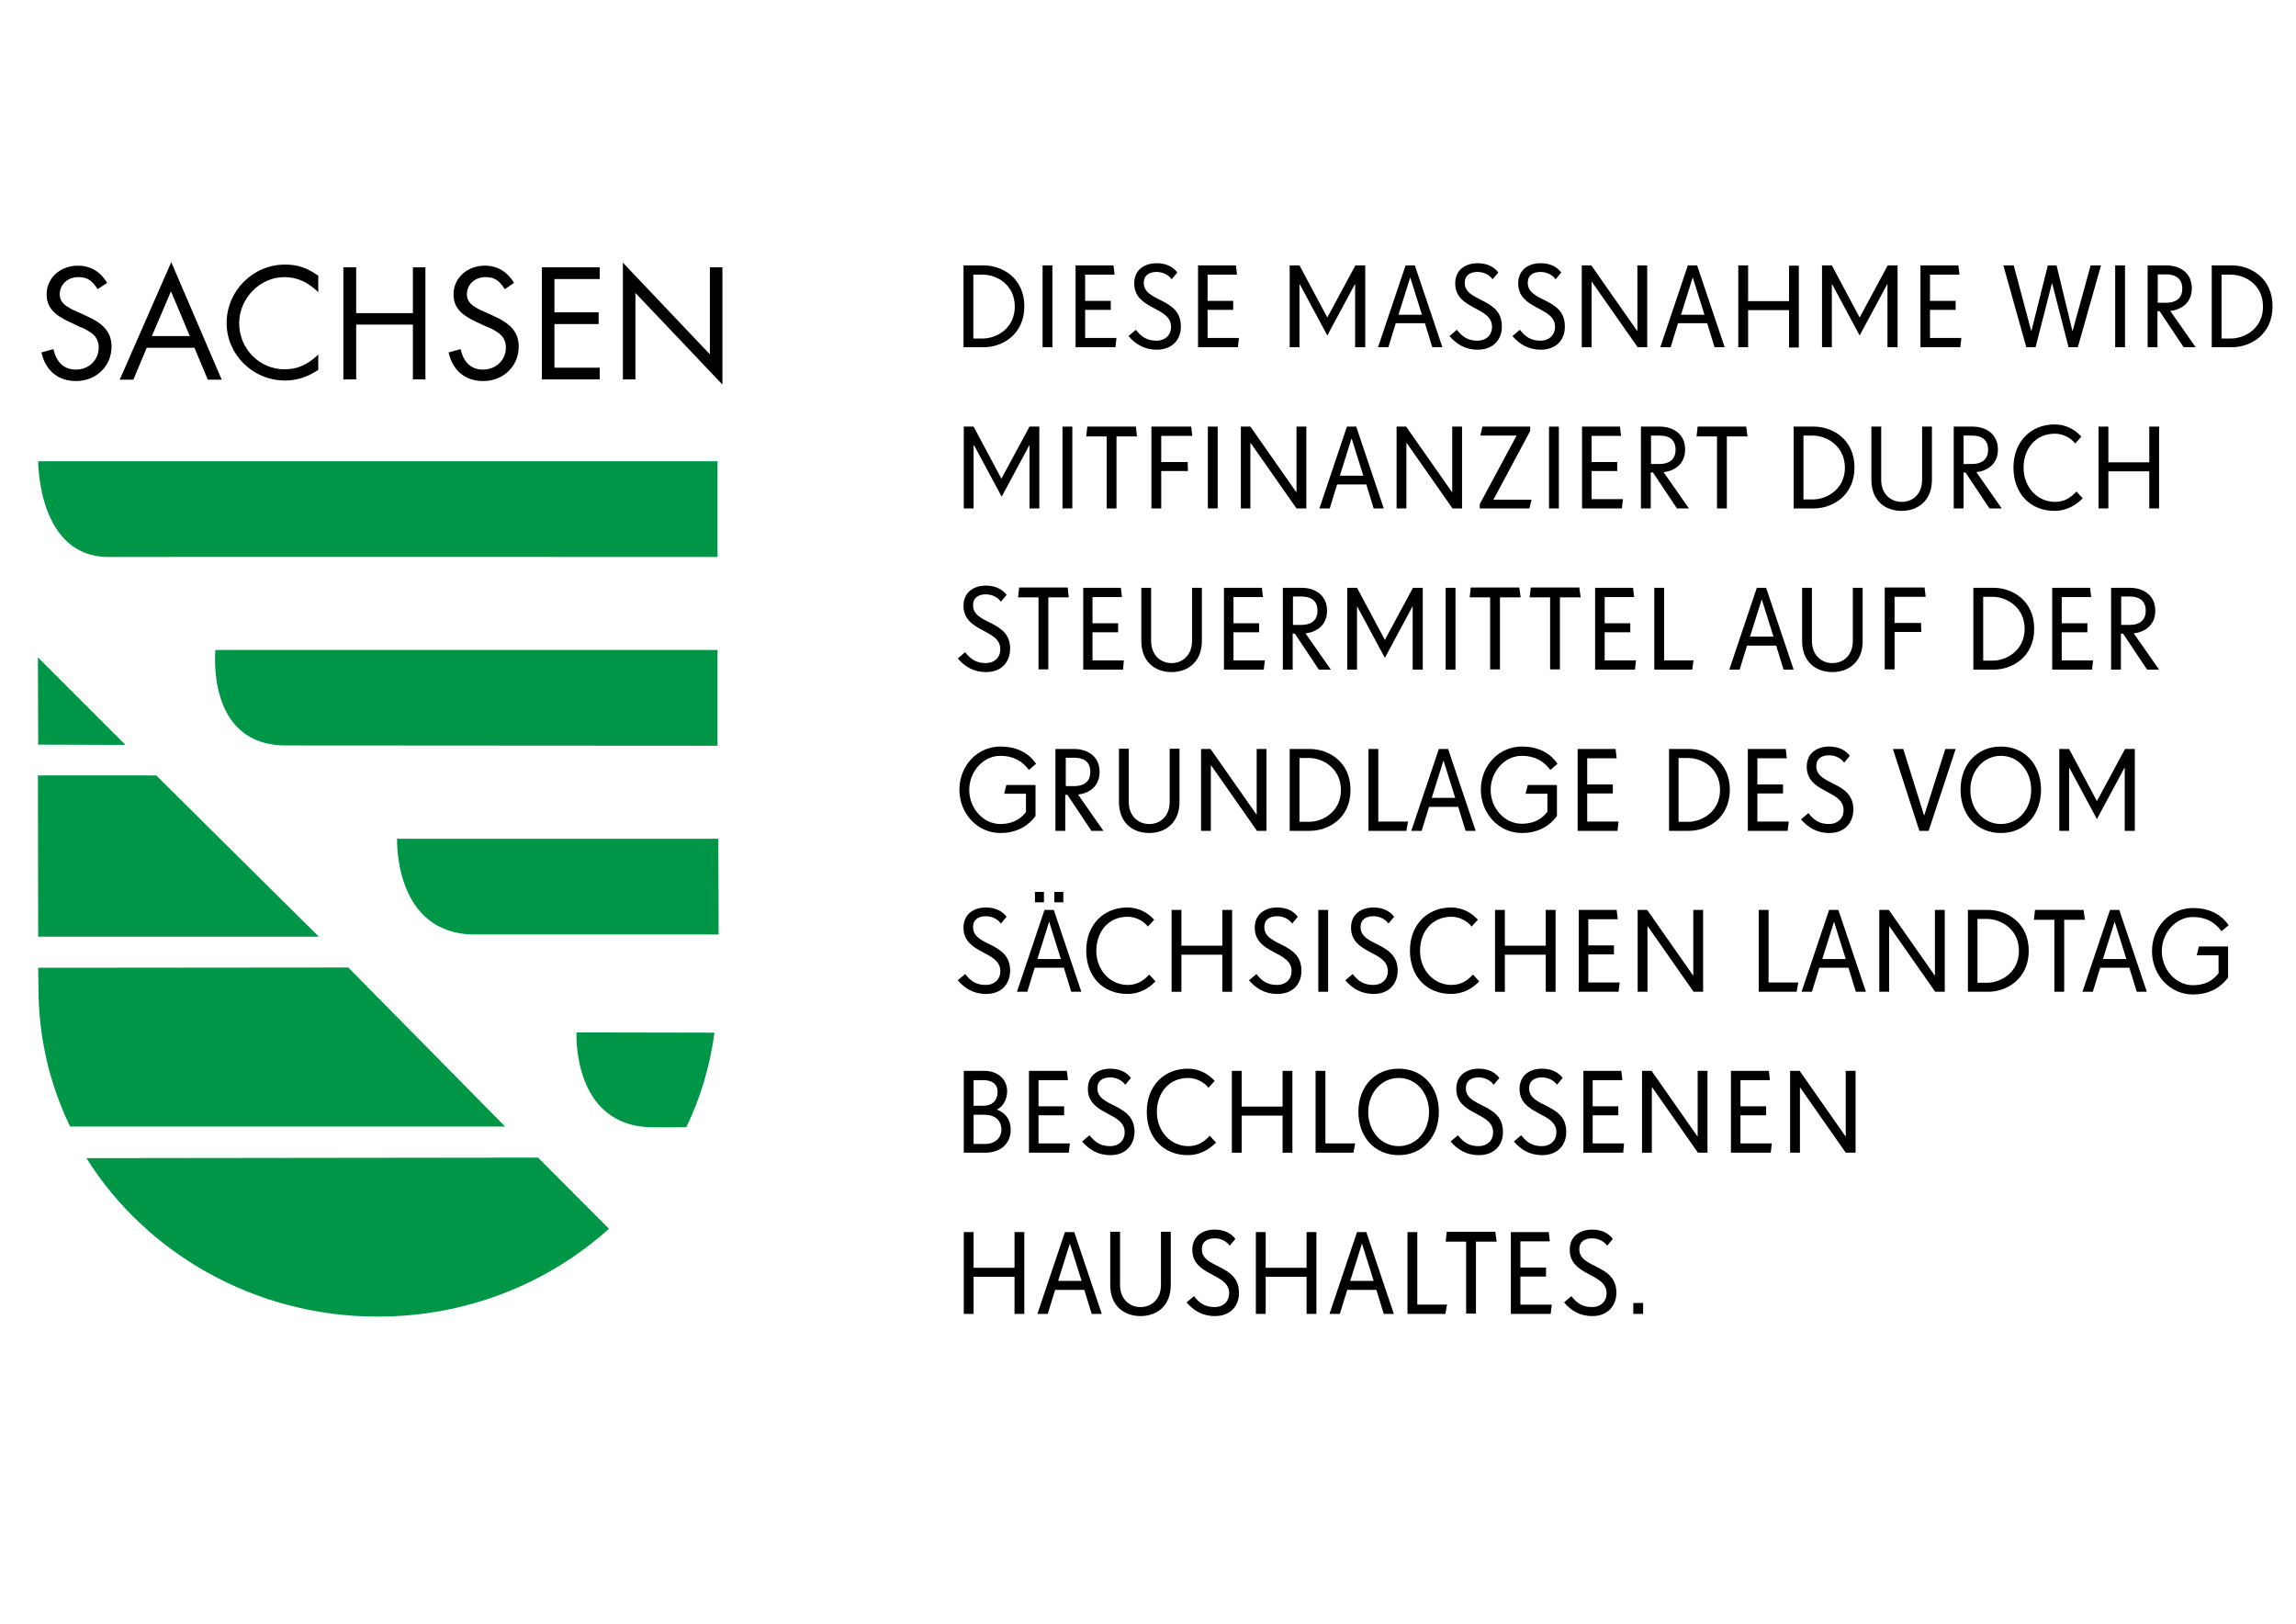 <?xml version="1.0" encoding="utf-8"?>
<!-- Generator: Adobe Illustrator 24.0.3, SVG Export Plug-In . SVG Version: 6.00 Build 0)  -->
<svg version="1.1" id="Ebene_1" xmlns="http://www.w3.org/2000/svg" xmlns:xlink="http://www.w3.org/1999/xlink" x="0px" y="0px"
	 viewBox="0 0 841.9 595.3" style="enable-background:new 0 0 841.9 595.3;" xml:space="preserve">
<style type="text/css">
	.st0{clip-path:url(#SVGID_2_);fill:#009647;}
	.st1{clip-path:url(#SVGID_4_);fill:#009647;}
	.st2{clip-path:url(#SVGID_6_);fill:#009647;}
	.st3{clip-path:url(#SVGID_8_);fill:#009647;}
	.st4{clip-path:url(#SVGID_10_);fill:#009647;}
	.st5{clip-path:url(#SVGID_12_);fill:#009647;}
	.st6{clip-path:url(#SVGID_14_);fill:#009647;}
	.st7{clip-path:url(#SVGID_16_);fill:#009647;}
	.st8{clip-path:url(#SVGID_18_);}
	.st9{clip-path:url(#SVGID_20_);}
	.st10{clip-path:url(#SVGID_22_);}
	.st11{clip-path:url(#SVGID_24_);}
	.st12{clip-path:url(#SVGID_26_);}
	.st13{clip-path:url(#SVGID_28_);}
	.st14{clip-path:url(#SVGID_30_);}
	.st15{clip-path:url(#SVGID_32_);fill:none;stroke:#000000;stroke-width:0.145;}
</style>
<g>
	<g>
		<g>
			<defs>
				<rect id="SVGID_1_" x="-48.8" y="18.7" width="369.1" height="553.6"/>
			</defs>
			<clipPath id="SVGID_2_">
				<use xlink:href="#SVGID_1_"  style="overflow:visible;"/>
			</clipPath>
			<path class="st0" d="M239.6,413.3c-30,0-28.2-34.8-28.2-34.8l50.6,0.1c-1.7,12.3-5.1,23.8-10.3,34.6
				C251.7,413.3,247.6,413.3,239.6,413.3"/>
		</g>
		<g>
			<defs>
				<rect id="SVGID_3_" x="-48.8" y="18.7" width="369.1" height="553.6"/>
			</defs>
			<clipPath id="SVGID_4_">
				<use xlink:href="#SVGID_3_"  style="overflow:visible;"/>
			</clipPath>
			<path class="st1" d="M223.3,450.5c-22.3,20-52,32.2-84.8,32.2c-45.1,0-85-23.3-106.8-58.1l165.6-0.2L223.3,450.5z"/>
		</g>
		<g>
			<defs>
				<rect id="SVGID_5_" x="-48.8" y="18.7" width="369.1" height="553.6"/>
			</defs>
			<clipPath id="SVGID_6_">
				<use xlink:href="#SVGID_5_"  style="overflow:visible;"/>
			</clipPath>
			<path class="st2" d="M127.7,354.7l57.5,58.3L25.7,413c-7.5-15.5-11.6-32.7-11.6-51l-0.1-7.2L127.7,354.7z"/>
		</g>
		<g>
			<defs>
				<rect id="SVGID_7_" x="-48.8" y="18.7" width="369.1" height="553.6"/>
			</defs>
			<clipPath id="SVGID_8_">
				<use xlink:href="#SVGID_7_"  style="overflow:visible;"/>
			</clipPath>
			<polygon class="st3" points="14,343.4 13.9,284.3 57.3,284.3 116.9,343.4 			"/>
		</g>
		<g>
			<defs>
				<rect id="SVGID_9_" x="-48.8" y="18.7" width="369.1" height="553.6"/>
			</defs>
			<clipPath id="SVGID_10_">
				<use xlink:href="#SVGID_9_"  style="overflow:visible;"/>
			</clipPath>
			<polygon class="st4" points="13.9,241 46,273.1 14,273 			"/>
		</g>
		<g>
			<defs>
				<rect id="SVGID_11_" x="-48.8" y="18.7" width="369.1" height="553.6"/>
			</defs>
			<clipPath id="SVGID_12_">
				<use xlink:href="#SVGID_11_"  style="overflow:visible;"/>
			</clipPath>
			<path class="st5" d="M263.1,169.1H14c0,0-0.2,35.1,25.7,35.1c25.7-0.1,223.4,0,223.4,0L263.1,169.1z"/>
		</g>
		<g>
			<defs>
				<rect id="SVGID_13_" x="-48.8" y="18.7" width="369.1" height="553.6"/>
			</defs>
			<clipPath id="SVGID_14_">
				<use xlink:href="#SVGID_13_"  style="overflow:visible;"/>
			</clipPath>
			<path class="st6" d="M263.1,238.3H79c0,0-3.7,35,25.8,35c29.5,0,158.3,0.1,158.3,0.1V238.3z"/>
		</g>
		<g>
			<defs>
				<rect id="SVGID_15_" x="-48.8" y="18.7" width="369.1" height="553.6"/>
			</defs>
			<clipPath id="SVGID_16_">
				<use xlink:href="#SVGID_15_"  style="overflow:visible;"/>
			</clipPath>
			<path class="st7" d="M174.1,342.6c-29.8,0-28.5-35.1-28.5-35.1h117.8l0.1,35.1H174.1z"/>
		</g>
		<g>
			<defs>
				<rect id="SVGID_17_" x="-48.8" y="18.7" width="369.1" height="553.6"/>
			</defs>
			<clipPath id="SVGID_18_">
				<use xlink:href="#SVGID_17_"  style="overflow:visible;"/>
			</clipPath>
			<path class="st8" d="M35.8,106c-2.1-3.3-3.9-4.4-7.1-4.4c-3.9,0-6.8,2.7-6.8,6.3c0,1.8,0.9,3.3,2.6,4.4c1,0.6,2,1.3,3.2,1.7
				l1.3,0.6l1.3,0.6l1.3,0.6c6.6,2.9,9.3,6.2,9.3,11.3c0,7.1-5.6,12.6-13,12.6c-6.6,0-11.2-3.8-12.7-10.5l4.4-1.2
				c1.1,4.9,3.9,7.5,8.2,7.5c4.8,0,8.4-3.5,8.4-8.1c0-2.5-1.1-4.4-3.4-5.8c-1.1-0.7-2.2-1.3-3.6-1.8l-1.2-0.6l-1.3-0.6l-1.3-0.6
				c-5.9-2.7-8.3-5.6-8.3-10.1c0-6,5-10.5,11.5-10.5c4.6,0,8.2,2.2,10.7,6.3L35.8,106z"/>
		</g>
		<g>
			<defs>
				<rect id="SVGID_19_" x="-48.8" y="18.7" width="369.1" height="553.6"/>
			</defs>
			<clipPath id="SVGID_20_">
				<use xlink:href="#SVGID_19_"  style="overflow:visible;"/>
			</clipPath>
			<path class="st9" d="M71.3,127.5l4.9,11.7h5.1L62.8,96.1l-18.9,43.1h5l4.9-11.7H71.3z M69.6,123.2H55.7l7-16.4L69.6,123.2z"/>
		</g>
		<g>
			<defs>
				<rect id="SVGID_21_" x="-48.8" y="18.7" width="369.1" height="553.6"/>
			</defs>
			<clipPath id="SVGID_22_">
				<use xlink:href="#SVGID_21_"  style="overflow:visible;"/>
			</clipPath>
			<path class="st10" d="M116.7,107.1c-4-3.8-7.8-5.5-12.5-5.5c-8.9,0-16.5,7.8-16.5,16.9c0,9.4,7.5,16.9,16.6,16.9
				c4.6,0,8.4-1.6,12.4-5.4v5.6c-4,2.7-7.9,3.9-12.2,3.9c-11.8,0-21.4-9.5-21.4-21.1c0-11.7,9.6-21.4,21.4-21.4
				c4.6,0,8,1.1,12.2,4.1L116.7,107.1L116.7,107.1z"/>
		</g>
		<g>
			<defs>
				<rect id="SVGID_23_" x="-48.8" y="18.7" width="369.1" height="553.6"/>
			</defs>
			<clipPath id="SVGID_24_">
				<use xlink:href="#SVGID_23_"  style="overflow:visible;"/>
			</clipPath>
			<polygon class="st11" points="151.4,114.8 151.4,98 156,98 156,139.1 151.4,139.1 151.4,119 130.6,119 130.6,139.1 125.9,139.1 
				125.9,98 130.6,98 130.6,114.8 			"/>
		</g>
		<g>
			<defs>
				<rect id="SVGID_25_" x="-48.8" y="18.7" width="369.1" height="553.6"/>
			</defs>
			<clipPath id="SVGID_26_">
				<use xlink:href="#SVGID_25_"  style="overflow:visible;"/>
			</clipPath>
			<path class="st12" d="M185.1,106c-2.1-3.3-3.9-4.4-7.1-4.4c-3.9,0-6.8,2.7-6.8,6.3c0,1.8,0.9,3.3,2.6,4.4c1,0.6,2,1.3,3.2,1.7
				l1.3,0.6l1.3,0.6l1.3,0.6c6.6,2.9,9.3,6.2,9.3,11.3c0,7.1-5.6,12.6-13,12.6c-6.6,0-11.2-3.8-12.7-10.5l4.4-1.2
				c1.1,4.9,3.9,7.5,8.2,7.5c4.8,0,8.4-3.5,8.4-8.1c0-2.5-1.1-4.4-3.4-5.8c-1.1-0.7-2.2-1.3-3.6-1.8l-1.3-0.6l-1.3-0.6l-1.3-0.6
				c-5.9-2.7-8.3-5.6-8.3-10.1c0-6,5-10.5,11.5-10.5c4.6,0,8.2,2.2,10.7,6.3L185.1,106z"/>
		</g>
		<g>
			<defs>
				<rect id="SVGID_27_" x="-48.8" y="18.7" width="369.1" height="553.6"/>
			</defs>
			<clipPath id="SVGID_28_">
				<use xlink:href="#SVGID_27_"  style="overflow:visible;"/>
			</clipPath>
			<polygon class="st13" points="203.3,102.3 203.3,114.5 219.5,114.5 219.5,118.8 203.3,118.8 203.3,134.8 219.9,134.8 
				219.9,139.1 198.7,139.1 198.7,98 219.9,98 219.9,102.3 			"/>
		</g>
		<g>
			<defs>
				<rect id="SVGID_29_" x="-48.8" y="18.7" width="369.1" height="553.6"/>
			</defs>
			<clipPath id="SVGID_30_">
				<use xlink:href="#SVGID_29_"  style="overflow:visible;"/>
			</clipPath>
			<polygon class="st14" points="228.4,96.3 260.3,129.9 260.3,98 264.9,98 264.9,141 233,107.4 233,139.1 228.4,139.1 			"/>
		</g>
		<g>
			<defs>
				<rect id="SVGID_31_" x="-48.8" y="18.7" width="369.1" height="553.6"/>
			</defs>
			<clipPath id="SVGID_32_">
				<use xlink:href="#SVGID_31_"  style="overflow:visible;"/>
			</clipPath>
			<path class="st15" d="M320.3,588.8v49.8 M336.9,572.3h49.8 M320.3,2.1v-49.8 M336.9,18.7h49.8 M-48.8,2.1v-49.8 M-65.4,18.7
				h-49.8 M-48.8,588.8v49.8 M-65.4,572.3h-49.8"/>
		</g>
	</g>
	<g>
		<path d="M360.7,127.3h-7.4v-30h7.4c6.8,0,14.9,4.6,14.9,15S367.5,127.3,360.7,127.3z M360.4,100.7h-3.5v23.4h3.5
			c4.9,0,11.7-3.6,11.7-11.7C372.1,104.3,365.4,100.7,360.4,100.7z"/>
		<path d="M382.3,127.3v-30h3.6v30H382.3z"/>
		<path d="M409,127.3h-14.6v-30h13.9l0.4,3.4h-10.8v9.6h9.4v3.3h-9.4v10.3h11.5L409,127.3z"/>
		<path d="M424.2,128.2c-4.7,0-7.9-2.1-10.4-5l2.7-2.3c2.1,2.7,4.2,4,7.6,4c3.1,0,5.3-2,5.3-5.1c0-7.5-13.5-6.1-13.5-15.9
			c0-5.1,3.9-7.4,8.2-7.4c3.4,0,5.9,1.2,7.6,3.4l-2.1,2.5c-1-1.5-3.1-2.7-5.5-2.7c-2.7,0-4.7,1.2-4.7,4c0,7.2,13.6,5.3,13.6,15.9
			C433.1,124.4,429.9,128.2,424.2,128.2z"/>
		<path d="M453.9,127.3h-14.6v-30h13.9l0.4,3.4h-10.8v9.6h9.4v3.3h-9.4v10.3h11.5L453.9,127.3z"/>
		<path d="M496.9,127.3v-23.1h-0.1L486.7,123l-10.1-18.8h-0.1v23.1h-3.6v-30h3.6l10.2,19.1l10.3-19.1h3.6v30H496.9z"/>
		<path d="M525.2,127.3l-2.7-8.8h-10.7l-2.7,8.8h-3.8l10.1-30h3.4l10.1,30H525.2z M517.1,101.7L517.1,101.7l-4.3,13.7h8.6
			L517.1,101.7z"/>
		<path d="M541.9,128.2c-4.7,0-7.9-2.1-10.4-5l2.7-2.3c2.1,2.7,4.2,4,7.6,4c3.1,0,5.3-2,5.3-5.1c0-7.5-13.5-6.1-13.5-15.9
			c0-5.1,3.9-7.4,8.2-7.4c3.4,0,5.9,1.2,7.6,3.4l-2.1,2.5c-1-1.5-3.1-2.7-5.5-2.7c-2.7,0-4.7,1.2-4.7,4c0,7.2,13.6,5.3,13.6,15.9
			C550.8,124.4,547.6,128.2,541.9,128.2z"/>
		<path d="M565,128.2c-4.7,0-7.9-2.1-10.4-5l2.7-2.3c2.1,2.7,4.2,4,7.6,4c3.1,0,5.3-2,5.3-5.1c0-7.5-13.5-6.1-13.5-15.9
			c0-5.1,3.9-7.4,8.2-7.4c3.4,0,5.9,1.2,7.6,3.4l-2.1,2.5c-1-1.5-3.1-2.7-5.5-2.7c-2.7,0-4.7,1.2-4.7,4c0,7.2,13.6,5.3,13.6,15.9
			C573.9,124.4,570.8,128.2,565,128.2z"/>
		<path d="M600.5,127.3l-16.8-24h-0.1v24h-3.6v-30h3.5l16.8,24h0.1v-24h3.6v30H600.5z"/>
		<path d="M628.7,127.3l-2.7-8.8h-10.7l-2.7,8.8h-3.8l10.1-30h3.4l10.1,30H628.7z M620.7,101.7L620.7,101.7l-4.3,13.7h8.6
			L620.7,101.7z"/>
		<path d="M656,127.3v-13.6h-15v13.6h-3.6v-30h3.6v13.1h15V97.4h3.6v30H656z"/>
		<path d="M692.1,127.3v-23.1H692L681.9,123l-10.1-18.8h-0.1v23.1h-3.6v-30h3.6l10.2,19.1l10.3-19.1h3.6v30H692.1z"/>
		<path d="M718.8,127.3h-14.6v-30h13.9l0.4,3.4h-10.8v9.6h9.4v3.3h-9.4v10.3h11.5L718.8,127.3z"/>
		<path d="M761.9,127.3h-3.4l-6-23.4h-0.1l-6,23.4H743l-8.4-30h3.8l6.4,24h0.1l6-24h3.2l5.8,24h0.1l6.6-24h3.8L761.9,127.3z"/>
		<path d="M775.6,127.3v-30h3.6v30H775.6z"/>
		<path d="M800.7,127.3l-8.8-13.2h-0.8v13.2h-3.6v-30h6.9c4.9,0,9.3,2.7,9.3,8.4c0,5.6-4.2,7.9-7.9,8.3l9.3,13.3H800.7z
			 M794.4,100.6h-3.2V111h3.2c3,0,5.8-1.3,5.8-5.2C800.2,101.9,797.4,100.6,794.4,100.6z"/>
		<path d="M818.4,127.3h-7.4v-30h7.4c6.8,0,14.9,4.6,14.9,15S825.2,127.3,818.4,127.3z M818.1,100.7h-3.5v23.4h3.5
			c4.9,0,11.7-3.6,11.7-11.7C829.8,104.3,823.1,100.7,818.1,100.7z"/>
	</g>
	<g>
		<path d="M377.5,186.4v-23.1h-0.1l-10.1,18.8l-10.1-18.8H357v23.1h-3.6v-30h3.6l10.2,19.1l10.3-19.1h3.6v30H377.5z"/>
		<path d="M389.6,186.4v-30h3.6v30H389.6z"/>
		<path d="M409.4,160v26.4h-3.6V160h-7.5l0.4-3.6h17.8l0.4,3.6H409.4z"/>
		<path d="M425.8,159.8v9.6h9.7l0.1,3.3h-9.8v13.7h-3.6v-30h14.6l0.4,3.4L425.8,159.8L425.8,159.8z"/>
		<path d="M442.9,186.4v-30h3.6v30H442.9z"/>
		<path d="M475.4,186.4l-16.8-24h-0.1v24H455v-30h3.5l16.8,24h0.1v-24h3.6v30H475.4z"/>
		<path d="M503.7,186.4l-2.7-8.8h-10.7l-2.7,8.8h-3.8l10.1-30h3.4l10.1,30H503.7z M495.6,160.7L495.6,160.7l-4.3,13.7h8.6
			L495.6,160.7z"/>
		<path d="M532.6,186.4l-16.8-24h-0.1v24h-3.6v-30h3.5l16.8,24h0.1v-24h3.6v30H532.6z"/>
		<path d="M561.1,156.4v1.6l-13.5,25.2h14l-0.8,3.2h-18.2v-1.6l13.5-25.1h-13.3l0.8-3.3L561.1,156.4L561.1,156.4z"/>
		<path d="M568,186.4v-30h3.6v30H568z"/>
		<path d="M594.7,186.4h-14.6v-30H594l0.4,3.4h-10.8v9.6h9.4v3.3h-9.4V183h11.5L594.7,186.4z"/>
		<path d="M614.9,186.4l-8.8-13.2h-0.8v13.2h-3.6v-30h6.9c4.9,0,9.3,2.7,9.3,8.4c0,5.6-4.2,7.9-7.9,8.3l9.3,13.3H614.9z
			 M608.6,159.7h-3.2v10.4h3.2c3,0,5.8-1.3,5.8-5.2C614.4,160.9,611.7,159.7,608.6,159.7z"/>
		<path d="M633.2,160v26.4h-3.6V160h-7.5l0.4-3.6h17.8l0.5,3.6H633.2z"/>
		<path d="M665.1,186.4h-7.4v-30h7.4c6.8,0,14.9,4.6,14.9,15S671.8,186.4,665.1,186.4z M664.8,159.7h-3.5v23.4h3.5
			c4.9,0,11.7-3.6,11.7-11.7C676.4,163.4,669.7,159.7,664.8,159.7z"/>
		<path d="M697.3,187.3c-6.1,0-11.1-3.8-11.1-11.4v-19.5h3.6v19.5c0,5.1,3.4,8.1,7.5,8.1c4.2,0,7.5-3,7.5-8.1v-19.5h3.6v19.5
			C708.4,183.5,703.3,187.3,697.3,187.3z"/>
		<path d="M729.5,186.4l-8.8-13.2H720v13.2h-3.6v-30h6.9c4.9,0,9.3,2.7,9.3,8.4c0,5.6-4.2,7.9-7.9,8.3l9.3,13.3H729.5z M723.2,159.7
			H720v10.4h3.2c3,0,5.8-1.3,5.8-5.2C729,160.9,726.2,159.7,723.2,159.7z"/>
		<path d="M753.4,187.3c-9.1,0-15.1-6.5-15.1-15.9c0-9.3,6.2-15.8,15.1-15.8c4.1,0,7.5,1.9,9.8,4.5l-2.3,2.5
			c-1.3-1.8-4.2-3.6-7.4-3.6c-7.1,0-11.5,5.5-11.5,12.5c0,7.1,5.1,12.5,11.5,12.5c3.5,0,5.7-1.5,7.9-3.8l2.3,2.5
			C760.7,185.7,757.2,187.3,753.4,187.3z"/>
		<path d="M788.1,186.4v-13.6h-15v13.6h-3.6v-30h3.6v13.1h15v-13.1h3.6v30H788.1z"/>
	</g>
	<g>
		<path d="M361.6,246.4c-4.7,0-7.9-2.1-10.4-5l2.7-2.3c2.1,2.7,4.2,4,7.6,4c3.1,0,5.3-2,5.3-5.1c0-7.5-13.5-6.1-13.5-15.9
			c0-5.1,3.9-7.4,8.2-7.4c3.4,0,5.9,1.2,7.6,3.4l-2.1,2.5c-1-1.5-3.1-2.7-5.5-2.7c-2.7,0-4.7,1.2-4.7,4c0,7.2,13.6,5.3,13.6,15.9
			C370.4,242.6,367.3,246.4,361.6,246.4z"/>
		<path d="M384.4,219v26.4h-3.6V219h-7.5l0.4-3.6h17.8l0.4,3.6H384.4z"/>
		<path d="M411.8,245.5h-14.6v-30H411l0.4,3.4h-10.8v9.6h9.4v3.3h-9.4v10.3h11.5L411.8,245.5z"/>
		<path d="M429.6,246.4c-6.1,0-11.1-3.8-11.1-11.4v-19.5h3.6V235c0,5.1,3.4,8.1,7.5,8.1s7.5-3,7.5-8.1v-19.5h3.6V235
			C440.7,242.5,435.7,246.4,429.6,246.4z"/>
		<path d="M463.4,245.5h-14.6v-30h13.9l0.4,3.4h-10.8v9.6h9.4v3.3h-9.4v10.3h11.5L463.4,245.5z"/>
		<path d="M483.6,245.5l-8.8-13.2h-0.8v13.2h-3.6v-30h6.9c4.9,0,9.3,2.7,9.3,8.4c0,5.6-4.2,7.9-7.9,8.3l9.3,13.3H483.6z
			 M477.3,218.7h-3.2v10.4h3.2c3,0,5.8-1.3,5.8-5.2C483.1,219.9,480.3,218.7,477.3,218.7z"/>
		<path d="M518,245.5v-23.1h-0.1l-10.1,18.8l-10.1-18.8h-0.1v23.1H494v-30h3.6l10.2,19.1l10.3-19.1h3.6v30H518z"/>
		<path d="M530.1,245.5v-30h3.6v30H530.1z"/>
		<path d="M550,219v26.4h-3.6V219h-7.5l0.4-3.6h17.8l0.5,3.6H550z"/>
		<path d="M572,219v26.4h-3.6V219h-7.5l0.4-3.6h17.8l0.5,3.6H572z"/>
		<path d="M599.5,245.5h-14.6v-30h13.9l0.4,3.4h-10.8v9.6h9.4v3.3h-9.4v10.3h11.5L599.5,245.5z"/>
		<path d="M620.5,245.5h-13.9v-30h3.6v26.6H621L620.5,245.5z"/>
		<path d="M654,245.5l-2.7-8.8h-10.7l-2.7,8.8h-3.8l10.1-30h3.4l10.1,30H654z M646,219.7L646,219.7l-4.3,13.7h8.6L646,219.7z"/>
		<path d="M671.9,246.4c-6.1,0-11.1-3.8-11.1-11.4v-19.5h3.6V235c0,5.1,3.4,8.1,7.5,8.1c4.2,0,7.5-3,7.5-8.1v-19.5h3.6V235
			C683.1,242.5,678,246.4,671.9,246.4z"/>
		<path d="M694.7,218.8v9.6h9.7l0.1,3.3h-9.8v13.7h-3.6v-30h14.6l0.4,3.4L694.7,218.8L694.7,218.8z"/>
		<path d="M731,245.5h-7.4v-30h7.4c6.8,0,14.9,4.6,14.9,15C745.9,241,737.7,245.5,731,245.5z M730.7,218.8h-3.5v23.4h3.5
			c4.9,0,11.7-3.6,11.7-11.7C742.3,222.4,735.6,218.8,730.7,218.8z"/>
		<path d="M767.1,245.5h-14.6v-30h13.9l0.4,3.4H756v9.6h9.4v3.3H756v10.3h11.5L767.1,245.5z"/>
		<path d="M787.3,245.5l-8.8-13.2h-0.8v13.2h-3.6v-30h6.9c4.9,0,9.3,2.7,9.3,8.4c0,5.6-4.2,7.9-7.9,8.3l9.3,13.3H787.3z M781,218.7
			h-3.2v10.4h3.2c3,0,5.8-1.3,5.8-5.2C786.8,219.9,784,218.7,781,218.7z"/>
	</g>
	<g>
		<path d="M377.3,282.3c-2.4-3.2-5.6-5.2-10.5-5.2c-6.3,0-11.4,5.8-11.4,12.5s5.1,12.5,11.4,12.5c3.6,0,7-1.2,9.4-4.4V291h-8
			l0.8-3.2h10.7v11.4c-2.4,3.2-6.4,6.2-12.9,6.2c-8.3,0-15-7-15-15.9s6.7-15.8,15-15.8c6.7,0,10.8,2.9,13.1,6.3L377.3,282.3z"/>
		<path d="M400.2,304.6l-8.8-13.2h-0.8v13.2h-3.6v-30h6.9c4.9,0,9.3,2.7,9.3,8.4c0,5.6-4.2,7.9-7.9,8.3l9.3,13.3L400.2,304.6
			L400.2,304.6z M394,277.8h-3.2v10.4h3.2c3,0,5.8-1.3,5.8-5.2C399.8,279,397,277.8,394,277.8z"/>
		<path d="M421.4,305.4c-6.1,0-11.1-3.8-11.1-11.4v-19.5h3.6V294c0,5.1,3.4,8.1,7.5,8.1c4.2,0,7.5-3,7.5-8.1v-19.5h3.6V294
			C432.5,301.6,427.4,305.4,421.4,305.4z"/>
		<path d="M460.9,304.6l-16.8-24h-0.1v24h-3.6v-30h3.5l16.8,24h0.1v-24h3.6v30H460.9z"/>
		<path d="M480.3,304.6h-7.4v-30h7.4c6.8,0,14.9,4.6,14.9,15C495.2,300.1,487,304.6,480.3,304.6z M480,277.9h-3.5v23.4h3.5
			c4.9,0,11.7-3.6,11.7-11.7C491.6,281.5,484.9,277.9,480,277.9z"/>
		<path d="M515.7,304.6h-13.9v-30h3.6v26.6h10.9L515.7,304.6z"/>
		<path d="M537.4,304.6l-2.7-8.8H524l-2.7,8.8h-3.8l10.1-30h3.4l10.1,30H537.4z M529.3,278.8L529.3,278.8l-4.3,13.7h8.6L529.3,278.8
			z"/>
		<path d="M568.5,282.3c-2.4-3.2-5.6-5.2-10.5-5.2c-6.3,0-11.4,5.8-11.4,12.5S551.7,302,558,302c3.7,0,7-1.2,9.4-4.4V291h-8l0.8-3.2
			h10.7v11.4c-2.4,3.2-6.4,6.2-12.9,6.2c-8.3,0-15-7-15-15.9s6.7-15.8,15-15.8c6.7,0,10.8,2.9,13.1,6.3L568.5,282.3z"/>
		<path d="M593.1,304.6h-14.6v-30h13.9l0.4,3.4h-10.8v9.6h9.4v3.3h-9.4v10.3h11.5L593.1,304.6z"/>
		<path d="M619.3,304.6H612v-30h7.4c6.8,0,14.9,4.6,14.9,15C634.2,300.1,626,304.6,619.3,304.6z M619,277.9h-3.5v23.4h3.5
			c4.9,0,11.7-3.6,11.7-11.7C630.7,281.5,624,277.9,619,277.9z"/>
		<path d="M655.5,304.6h-14.6v-30h13.9l0.4,3.4h-10.8v9.6h9.4v3.3h-9.4v10.3h11.5L655.5,304.6z"/>
		<path d="M670.8,305.4c-4.7,0-7.9-2.1-10.4-5l2.7-2.3c2.1,2.7,4.2,4,7.6,4c3.1,0,5.3-2,5.3-5.1c0-7.5-13.5-6.1-13.5-15.9
			c0-5.1,3.9-7.4,8.2-7.4c3.4,0,5.9,1.2,7.6,3.4l-2.1,2.5c-1-1.5-3.1-2.7-5.5-2.7c-2.7,0-4.7,1.2-4.7,4c0,7.2,13.6,5.3,13.6,15.9
			C679.6,301.6,676.4,305.4,670.8,305.4z"/>
		<path d="M707.2,304.6h-3.4l-9.7-30h3.8l7.6,24.3h0.1l7.7-24.3h3.8L707.2,304.6z"/>
		<path d="M733.7,305.4c-8.8,0-14.8-6.6-14.8-15.9c0-9.2,6-15.8,14.8-15.8c8.7,0,14.7,6.6,14.7,15.8
			C748.4,298.8,742.4,305.4,733.7,305.4z M733.7,277.1c-6.4,0-11.2,5.5-11.2,12.5s4.7,12.5,11.2,12.5c6.4,0,11.1-5.5,11.1-12.5
			C744.8,282.6,740.1,277.1,733.7,277.1z"/>
		<path d="M779.1,304.6v-23.1H779l-10.1,18.8l-10.1-18.8h-0.1v23.1h-3.6v-30h3.6l10.2,19.1l10.3-19.1h3.6v30H779.1z"/>
	</g>
	<g>
		<path d="M361.6,364.4c-4.7,0-7.9-2.1-10.4-5l2.7-2.3c2.1,2.7,4.2,4,7.6,4c3.1,0,5.3-2,5.3-5.1c0-7.5-13.5-6.1-13.5-15.9
			c0-5.1,3.9-7.4,8.2-7.4c3.4,0,5.9,1.2,7.6,3.4l-2.1,2.5c-1-1.5-3.1-2.7-5.5-2.7c-2.7,0-4.7,1.2-4.7,4c0,7.2,13.6,5.3,13.6,15.9
			C370.4,360.7,367.3,364.4,361.6,364.4z"/>
		<path d="M392.8,363.6l-2.7-8.8h-10.7l-2.7,8.8h-3.8l10.1-30h3.4l10.1,30H392.8z M379.5,330.8V327h3.3v3.8H379.5z M384.7,337.9
			L384.7,337.9l-4.3,13.7h8.6L384.7,337.9z M386.6,330.8V327h3.3v3.8H386.6z"/>
		<path d="M413.4,364.4c-9.1,0-15.1-6.5-15.1-15.9c0-9.3,6.2-15.8,15.1-15.8c4.1,0,7.5,1.9,9.8,4.5l-2.3,2.5
			c-1.3-1.8-4.2-3.6-7.4-3.6c-7.1,0-11.5,5.5-11.5,12.5c0,7.1,5.1,12.5,11.5,12.5c3.5,0,5.7-1.5,7.9-3.8l2.3,2.5
			C420.7,362.9,417.2,364.4,413.4,364.4z"/>
		<path d="M448.2,363.6V350h-15v13.6h-3.6v-30h3.6v13.1h15v-13.1h3.6v30H448.2z"/>
		<path d="M468.4,364.4c-4.7,0-7.9-2.1-10.4-5l2.7-2.3c2.1,2.7,4.2,4,7.6,4c3.1,0,5.3-2,5.3-5.1c0-7.5-13.5-6.1-13.5-15.9
			c0-5.1,3.9-7.4,8.2-7.4c3.4,0,5.9,1.2,7.6,3.4l-2.1,2.5c-1-1.5-3.1-2.7-5.5-2.7c-2.7,0-4.7,1.2-4.7,4c0,7.2,13.6,5.3,13.6,15.9
			C477.3,360.7,474.1,364.4,468.4,364.4z"/>
		<path d="M483.4,363.6v-30h3.6v30H483.4z"/>
		<path d="M503.7,364.4c-4.7,0-7.9-2.1-10.4-5l2.7-2.3c2.1,2.7,4.2,4,7.6,4c3.1,0,5.3-2,5.3-5.1c0-7.5-13.5-6.1-13.5-15.9
			c0-5.1,3.9-7.4,8.2-7.4c3.4,0,5.9,1.2,7.6,3.4l-2.1,2.5c-1-1.5-3.1-2.7-5.5-2.7c-2.7,0-4.7,1.2-4.7,4c0,7.2,13.6,5.3,13.6,15.9
			C512.5,360.7,509.3,364.4,503.7,364.4z"/>
		<path d="M532.1,364.4c-9.1,0-15.1-6.5-15.1-15.9c0-9.3,6.2-15.8,15.1-15.8c4.1,0,7.5,1.9,9.8,4.5l-2.3,2.5
			c-1.3-1.8-4.2-3.6-7.4-3.6c-7.1,0-11.5,5.5-11.5,12.5c0,7.1,5.1,12.5,11.5,12.5c3.5,0,5.7-1.5,7.9-3.8l2.3,2.5
			C539.4,362.9,535.9,364.4,532.1,364.4z"/>
		<path d="M566.8,363.6V350h-15v13.6h-3.6v-30h3.6v13.1h15v-13.1h3.6v30H566.8z"/>
		<path d="M593.5,363.6h-14.6v-30h13.9l0.4,3.4h-10.8v9.6h9.4v3.3h-9.4v10.3h11.5L593.5,363.6z"/>
		<path d="M621,363.6l-16.8-24h-0.1v24h-3.6v-30h3.5l16.8,24h0.1v-24h3.6v30H621z"/>
		<path d="M658.8,363.6h-13.9v-30h3.6v26.6h10.9L658.8,363.6z"/>
		<path d="M680.5,363.6l-2.7-8.8h-10.7l-2.7,8.8h-3.8l10.1-30h3.4l10.1,30H680.5z M672.5,337.9L672.5,337.9l-4.3,13.7h8.6
			L672.5,337.9z"/>
		<path d="M709.6,363.6l-16.8-24h-0.1v24h-3.6v-30h3.5l16.8,24h0.1v-24h3.6v30H709.6z"/>
		<path d="M729,363.6h-7.4v-30h7.4c6.8,0,14.9,4.6,14.9,15S735.7,363.6,729,363.6z M728.6,336.9h-3.5v23.4h3.5
			c4.9,0,11.7-3.6,11.7-11.7C740.3,340.5,733.5,336.9,728.6,336.9z"/>
		<path d="M756.9,337.2v26.4h-3.6v-26.4h-7.5l0.4-3.6H764l0.5,3.6H756.9z"/>
		<path d="M783.5,363.6l-2.7-8.8h-10.7l-2.7,8.8h-3.8l10.1-30h3.4l10.1,30H783.5z M775.4,337.9L775.4,337.9l-4.3,13.7h8.6
			L775.4,337.9z"/>
		<path d="M814.6,341.4c-2.4-3.2-5.6-5.2-10.5-5.2c-6.3,0-11.4,5.8-11.4,12.5c0,6.7,5.1,12.5,11.4,12.5c3.7,0,7-1.2,9.4-4.4v-6.6h-8
			l0.8-3.2H817v11.4c-2.4,3.2-6.4,6.2-12.9,6.2c-8.3,0-15-7-15-15.9s6.7-15.8,15-15.8c6.7,0,10.8,2.9,13.1,6.3L814.6,341.4z"/>
	</g>
	<g>
		<path d="M361.4,422.6h-8v-30h7.5c4.9,0,8.4,3,8.4,7.5c0,3-1.5,5.6-3.8,6.7c2.3,0.8,5.1,2.9,5.1,7.4
			C370.6,419.5,366.6,422.6,361.4,422.6z M360.6,396H357v9.4h3.6c3.2,0,5.2-2,5.2-5.1C365.8,397.1,363.3,396,360.6,396z
			 M361.2,408.7H357v10.7h4.2c3.6,0,6-2.2,6-5.2C367.2,410.7,364.7,408.7,361.2,408.7z"/>
		<path d="M391.9,422.6h-14.6v-30h13.9l0.4,3.4h-10.8v9.6h9.4v3.3h-9.4v10.3h11.5L391.9,422.6z"/>
		<path d="M407.2,423.5c-4.7,0-7.9-2.1-10.4-5l2.7-2.3c2.1,2.7,4.2,4,7.6,4c3.1,0,5.3-2,5.3-5.1c0-7.5-13.5-6.1-13.5-15.9
			c0-5.1,3.9-7.4,8.2-7.4c3.4,0,5.9,1.2,7.6,3.4l-2.1,2.5c-1-1.5-3.1-2.7-5.5-2.7c-2.7,0-4.7,1.2-4.7,4c0,7.2,13.6,5.3,13.6,15.9
			C416,419.7,412.8,423.5,407.2,423.5z"/>
		<path d="M435.6,423.5c-9.1,0-15.1-6.5-15.1-15.9s6.2-15.8,15.1-15.8c4.1,0,7.5,1.9,9.8,4.5l-2.3,2.5c-1.3-1.8-4.2-3.6-7.4-3.6
			c-7.1,0-11.5,5.5-11.5,12.5c0,7.1,5.1,12.5,11.5,12.5c3.5,0,5.7-1.5,7.9-3.8l2.3,2.5C442.9,421.9,439.4,423.5,435.6,423.5z"/>
		<path d="M470.3,422.6v-13.6h-15v13.6h-3.6v-30h3.6v13.1h15v-13.1h3.6v30H470.3z"/>
		<path d="M496.3,422.6h-13.9v-30h3.6v26.6h10.9L496.3,422.6z"/>
		<path d="M512.9,423.5c-8.8,0-14.8-6.6-14.8-15.9c0-9.2,6-15.8,14.8-15.8c8.7,0,14.7,6.6,14.7,15.8
			C527.6,416.9,521.5,423.5,512.9,423.5z M512.9,395.2c-6.4,0-11.2,5.5-11.2,12.5c0,7,4.7,12.5,11.2,12.5c6.4,0,11.1-5.5,11.1-12.5
			C524,400.7,519.3,395.2,512.9,395.2z"/>
		<path d="M542.3,423.5c-4.7,0-7.9-2.1-10.4-5l2.7-2.3c2.1,2.7,4.2,4,7.6,4c3.1,0,5.3-2,5.3-5.1c0-7.5-13.5-6.1-13.5-15.9
			c0-5.1,3.9-7.4,8.2-7.4c3.4,0,5.9,1.2,7.6,3.4l-2.1,2.5c-1-1.5-3.1-2.7-5.5-2.7c-2.7,0-4.7,1.2-4.7,4c0,7.2,13.6,5.3,13.6,15.9
			C551.2,419.7,548,423.5,542.3,423.5z"/>
		<path d="M565.5,423.5c-4.7,0-7.9-2.1-10.4-5l2.7-2.3c2.1,2.7,4.2,4,7.6,4c3.1,0,5.3-2,5.3-5.1c0-7.5-13.5-6.1-13.5-15.9
			c0-5.1,3.9-7.4,8.2-7.4c3.4,0,5.9,1.2,7.6,3.4l-2.1,2.5c-1-1.5-3.1-2.7-5.5-2.7c-2.7,0-4.7,1.2-4.7,4c0,7.2,13.6,5.3,13.6,15.9
			C574.4,419.7,571.2,423.5,565.5,423.5z"/>
		<path d="M595.2,422.6h-14.6v-30h13.9l0.4,3.4H584v9.6h9.4v3.3H584v10.3h11.5L595.2,422.6z"/>
		<path d="M622.6,422.6l-16.8-24h-0.1v24h-3.6v-30h3.5l16.8,24h0.1v-24h3.6v30H622.6z"/>
		<path d="M649.3,422.6h-14.6v-30h13.9l0.4,3.4h-10.8v9.6h9.4v3.3h-9.4v10.3h11.5L649.3,422.6z"/>
		<path d="M676.8,422.6l-16.8-24H660v24h-3.6v-30h3.5l16.8,24h0.1v-24h3.6v30H676.8z"/>
	</g>
	<g>
		<path d="M372,481.7v-13.6h-15v13.6h-3.6v-30h3.6v13.1h15v-13.1h3.6v30H372z"/>
		<path d="M400.3,481.7l-2.7-8.8h-10.7l-2.7,8.8h-3.8l10.1-30h3.4l10.1,30H400.3z M392.3,455.9L392.3,455.9l-4.3,13.7h8.6
			L392.3,455.9z"/>
		<path d="M418.2,482.5c-6.1,0-11.1-3.8-11.1-11.4v-19.5h3.6v19.5c0,5.1,3.4,8.1,7.5,8.1s7.5-3,7.5-8.1v-19.5h3.6v19.5
			C429.3,478.7,424.3,482.5,418.2,482.5z"/>
		<path d="M445.5,482.5c-4.7,0-7.9-2.1-10.4-5l2.7-2.3c2.1,2.7,4.2,4,7.6,4c3.1,0,5.3-2,5.3-5.1c0-7.5-13.5-6.1-13.5-15.9
			c0-5.1,3.9-7.4,8.2-7.4c3.4,0,5.9,1.2,7.6,3.4l-2.1,2.5c-1-1.5-3.1-2.7-5.5-2.7c-2.7,0-4.7,1.2-4.7,4c0,7.2,13.6,5.3,13.6,15.9
			C454.4,478.7,451.2,482.5,445.5,482.5z"/>
		<path d="M479.1,481.7v-13.6h-15v13.6h-3.6v-30h3.6v13.1h15v-13.1h3.6v30H479.1z"/>
		<path d="M507.4,481.7l-2.7-8.8H494l-2.7,8.8h-3.8l10.1-30h3.4l10.1,30H507.4z M499.4,455.9L499.4,455.9l-4.3,13.7h8.6L499.4,455.9
			z"/>
		<path d="M530,481.7h-13.9v-30h3.6v26.6h10.9L530,481.7z"/>
		<path d="M541.2,455.2v26.4h-3.6v-26.4h-7.5l0.4-3.6h17.8l0.5,3.6H541.2z"/>
		<path d="M568.6,481.7H554v-30h13.9l0.4,3.4h-10.8v9.6h9.4v3.3h-9.4v10.3H569L568.6,481.7z"/>
		<path d="M583.9,482.5c-4.7,0-7.9-2.1-10.4-5l2.7-2.3c2.1,2.7,4.2,4,7.6,4c3.1,0,5.3-2,5.3-5.1c0-7.5-13.5-6.1-13.5-15.9
			c0-5.1,3.9-7.4,8.2-7.4c3.4,0,5.9,1.2,7.6,3.4l-2.1,2.5c-1-1.5-3.1-2.7-5.5-2.7c-2.7,0-4.7,1.2-4.7,4c0,7.2,13.6,5.3,13.6,15.9
			C592.7,478.7,589.5,482.5,583.9,482.5z"/>
		<path d="M598.9,481.7v-4h3.6v4H598.9z"/>
	</g>
</g>
</svg>
